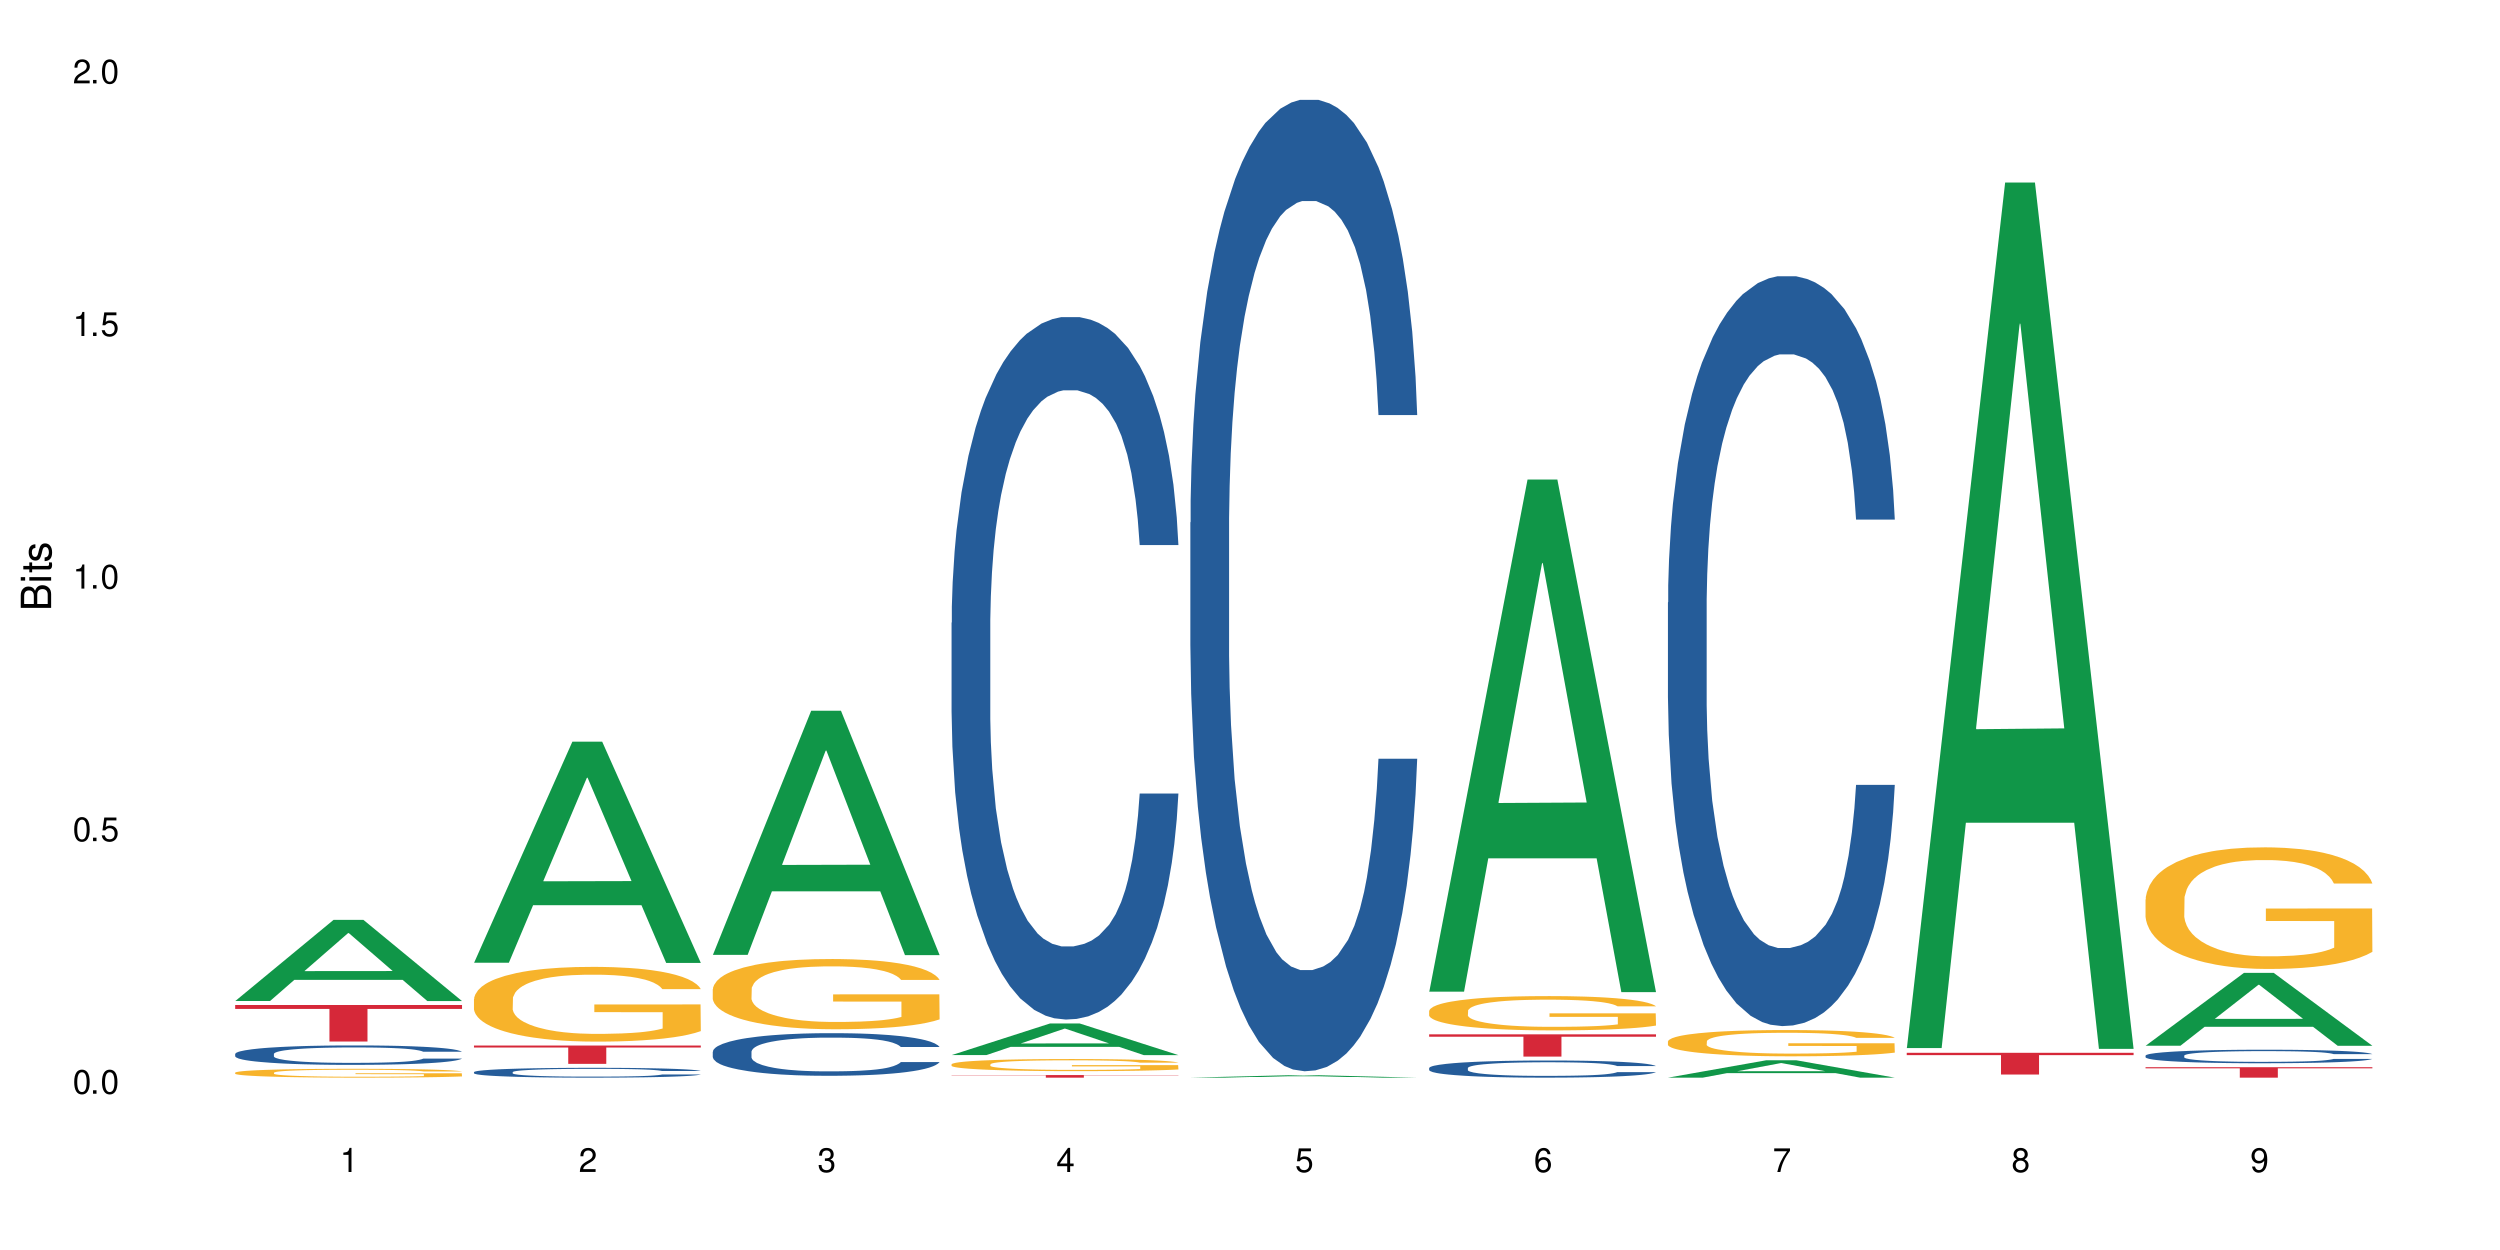 <?xml version="1.0" encoding="UTF-8"?>
<svg xmlns="http://www.w3.org/2000/svg" xmlns:xlink="http://www.w3.org/1999/xlink" width="720" height="360" viewBox="0 0 720 360">
<defs>
<g>
<g id="glyph-0-0">
</g>
<g id="glyph-0-1">
<path d="M 2.641 -6.938 C 2 -6.938 1.422 -6.656 1.078 -6.172 C 0.641 -5.562 0.406 -4.641 0.406 -3.359 C 0.406 -1.016 1.188 0.219 2.641 0.219 C 4.078 0.219 4.859 -1.016 4.859 -3.297 C 4.859 -4.641 4.656 -5.547 4.203 -6.172 C 3.844 -6.656 3.281 -6.938 2.641 -6.938 Z M 2.641 -6.188 C 3.547 -6.188 4 -5.25 4 -3.375 C 4 -1.406 3.562 -0.484 2.625 -0.484 C 1.734 -0.484 1.281 -1.438 1.281 -3.344 C 1.281 -5.25 1.734 -6.188 2.641 -6.188 Z M 2.641 -6.188 "/>
</g>
<g id="glyph-0-2">
<path d="M 1.828 -1 L 0.828 -1 L 0.828 0 L 1.828 0 Z M 1.828 -1 "/>
</g>
<g id="glyph-0-3">
<path d="M 4.562 -6.797 L 1.062 -6.797 L 0.547 -3.094 L 1.328 -3.094 C 1.719 -3.562 2.047 -3.734 2.578 -3.734 C 3.484 -3.734 4.062 -3.109 4.062 -2.094 C 4.062 -1.125 3.484 -0.531 2.578 -0.531 C 1.828 -0.531 1.375 -0.906 1.188 -1.672 L 0.328 -1.672 C 0.453 -1.109 0.547 -0.844 0.75 -0.594 C 1.125 -0.078 1.828 0.219 2.594 0.219 C 3.969 0.219 4.922 -0.781 4.922 -2.219 C 4.922 -3.562 4.031 -4.484 2.719 -4.484 C 2.25 -4.484 1.859 -4.359 1.469 -4.062 L 1.734 -5.969 L 4.562 -5.969 Z M 4.562 -6.797 "/>
</g>
<g id="glyph-0-4">
<path d="M 2.484 -4.938 L 2.484 0 L 3.328 0 L 3.328 -6.938 L 2.766 -6.938 C 2.469 -5.875 2.281 -5.734 0.984 -5.562 L 0.984 -4.938 Z M 2.484 -4.938 "/>
</g>
<g id="glyph-0-5">
<path d="M 4.859 -0.828 L 1.281 -0.828 C 1.359 -1.406 1.672 -1.781 2.5 -2.281 L 3.469 -2.828 C 4.406 -3.344 4.906 -4.062 4.906 -4.906 C 4.906 -5.484 4.672 -6.031 4.266 -6.406 C 3.859 -6.766 3.375 -6.938 2.719 -6.938 C 1.859 -6.938 1.219 -6.625 0.844 -6.031 C 0.609 -5.672 0.5 -5.234 0.484 -4.531 L 1.328 -4.531 C 1.359 -5.016 1.406 -5.281 1.531 -5.516 C 1.75 -5.938 2.188 -6.203 2.703 -6.203 C 3.469 -6.203 4.031 -5.641 4.031 -4.891 C 4.031 -4.344 3.719 -3.859 3.125 -3.516 L 2.234 -3 C 0.812 -2.172 0.406 -1.531 0.328 -0.016 L 4.859 -0.016 Z M 4.859 -0.828 "/>
</g>
<g id="glyph-0-6">
<path d="M 2.125 -3.188 L 2.578 -3.188 C 3.5 -3.188 3.984 -2.766 3.984 -1.922 C 3.984 -1.062 3.469 -0.531 2.594 -0.531 C 1.656 -0.531 1.203 -1 1.156 -2.016 L 0.312 -2.016 C 0.344 -1.453 0.438 -1.094 0.609 -0.781 C 0.953 -0.109 1.625 0.219 2.547 0.219 C 3.953 0.219 4.859 -0.625 4.859 -1.938 C 4.859 -2.828 4.516 -3.297 3.703 -3.594 C 4.344 -3.844 4.656 -4.328 4.656 -5.031 C 4.656 -6.219 3.875 -6.938 2.578 -6.938 C 1.203 -6.938 0.484 -6.172 0.453 -4.703 L 1.297 -4.703 C 1.312 -5.125 1.344 -5.359 1.453 -5.578 C 1.641 -5.969 2.062 -6.203 2.594 -6.203 C 3.344 -6.203 3.797 -5.75 3.797 -5 C 3.797 -4.516 3.609 -4.219 3.25 -4.047 C 3.016 -3.953 2.703 -3.922 2.125 -3.906 Z M 2.125 -3.188 "/>
</g>
<g id="glyph-0-7">
<path d="M 3.141 -1.672 L 3.141 0 L 3.984 0 L 3.984 -1.672 L 4.984 -1.672 L 4.984 -2.438 L 3.984 -2.438 L 3.984 -6.938 L 3.359 -6.938 L 0.266 -2.578 L 0.266 -1.672 Z M 3.141 -2.438 L 1 -2.438 L 3.141 -5.5 Z M 3.141 -2.438 "/>
</g>
<g id="glyph-0-8">
<path d="M 4.781 -5.125 C 4.609 -6.266 3.891 -6.938 2.844 -6.938 C 2.094 -6.938 1.422 -6.578 1.031 -5.953 C 0.594 -5.266 0.406 -4.422 0.406 -3.172 C 0.406 -2 0.578 -1.25 0.984 -0.641 C 1.359 -0.078 1.953 0.219 2.703 0.219 C 3.984 0.219 4.922 -0.75 4.922 -2.094 C 4.922 -3.375 4.062 -4.281 2.844 -4.281 C 2.172 -4.281 1.641 -4.031 1.281 -3.516 C 1.281 -5.234 1.828 -6.188 2.797 -6.188 C 3.391 -6.188 3.797 -5.797 3.938 -5.125 Z M 2.734 -3.531 C 3.547 -3.531 4.062 -2.953 4.062 -2.031 C 4.062 -1.156 3.484 -0.531 2.703 -0.531 C 1.922 -0.531 1.328 -1.188 1.328 -2.078 C 1.328 -2.938 1.906 -3.531 2.734 -3.531 Z M 2.734 -3.531 "/>
</g>
<g id="glyph-0-9">
<path d="M 4.984 -6.797 L 0.438 -6.797 L 0.438 -5.969 L 4.109 -5.969 C 2.5 -3.656 1.828 -2.234 1.328 0 L 2.219 0 C 2.594 -2.172 3.453 -4.047 4.984 -6.094 Z M 4.984 -6.797 "/>
</g>
<g id="glyph-0-10">
<path d="M 3.75 -3.656 C 4.469 -4.094 4.688 -4.438 4.688 -5.078 C 4.688 -6.172 3.844 -6.938 2.641 -6.938 C 1.438 -6.938 0.594 -6.172 0.594 -5.094 C 0.594 -4.438 0.812 -4.094 1.516 -3.656 C 0.734 -3.266 0.359 -2.703 0.359 -1.922 C 0.359 -0.656 1.281 0.219 2.641 0.219 C 3.984 0.219 4.922 -0.656 4.922 -1.922 C 4.922 -2.703 4.531 -3.266 3.75 -3.656 Z M 2.641 -6.188 C 3.359 -6.188 3.812 -5.75 3.812 -5.062 C 3.812 -4.406 3.344 -3.984 2.641 -3.984 C 1.922 -3.984 1.453 -4.406 1.453 -5.078 C 1.453 -5.75 1.922 -6.188 2.641 -6.188 Z M 2.641 -3.266 C 3.484 -3.266 4.062 -2.719 4.062 -1.906 C 4.062 -1.078 3.484 -0.531 2.625 -0.531 C 1.797 -0.531 1.219 -1.094 1.219 -1.906 C 1.219 -2.719 1.781 -3.266 2.641 -3.266 Z M 2.641 -3.266 "/>
</g>
<g id="glyph-0-11">
<path d="M 0.516 -1.578 C 0.672 -0.453 1.406 0.219 2.438 0.219 C 3.188 0.219 3.859 -0.141 4.266 -0.766 C 4.688 -1.453 4.891 -2.297 4.891 -3.547 C 4.891 -4.719 4.703 -5.453 4.312 -6.078 C 3.938 -6.641 3.344 -6.938 2.594 -6.938 C 1.297 -6.938 0.359 -5.969 0.359 -4.625 C 0.359 -3.344 1.234 -2.453 2.453 -2.453 C 3.094 -2.453 3.578 -2.672 4.016 -3.203 C 4 -1.484 3.469 -0.531 2.5 -0.531 C 1.906 -0.531 1.484 -0.906 1.359 -1.578 Z M 2.578 -6.203 C 3.375 -6.203 3.969 -5.531 3.969 -4.641 C 3.969 -3.797 3.391 -3.188 2.547 -3.188 C 1.734 -3.188 1.234 -3.766 1.234 -4.688 C 1.234 -5.562 1.797 -6.203 2.578 -6.203 Z M 2.578 -6.203 "/>
</g>
<g id="glyph-1-0">
</g>
<g id="glyph-1-1">
<path d="M 0 -0.953 L 0 -4.891 C 0 -5.719 -0.234 -6.344 -0.734 -6.797 C -1.188 -7.234 -1.812 -7.469 -2.5 -7.469 C -3.547 -7.469 -4.188 -7 -4.625 -5.875 C -4.984 -6.688 -5.625 -7.094 -6.531 -7.094 C -7.172 -7.094 -7.734 -6.859 -8.141 -6.391 C -8.562 -5.922 -8.75 -5.344 -8.75 -4.5 L -8.75 -0.953 Z M -4.984 -2.062 L -7.766 -2.062 L -7.766 -4.219 C -7.766 -4.844 -7.688 -5.203 -7.453 -5.5 C -7.219 -5.812 -6.859 -5.969 -6.375 -5.969 C -5.891 -5.969 -5.531 -5.812 -5.297 -5.5 C -5.062 -5.203 -4.984 -4.844 -4.984 -4.219 Z M -0.984 -2.062 L -4 -2.062 L -4 -4.781 C -4 -5.766 -3.438 -6.359 -2.484 -6.359 C -1.547 -6.359 -0.984 -5.766 -0.984 -4.781 Z M -0.984 -2.062 "/>
</g>
<g id="glyph-1-2">
<path d="M -6.281 -1.797 L -6.281 -0.797 L 0 -0.797 L 0 -1.797 Z M -8.75 -1.797 L -8.75 -0.797 L -7.484 -0.797 L -7.484 -1.797 Z M -8.75 -1.797 "/>
</g>
<g id="glyph-1-3">
<path d="M -6.281 -3.047 L -6.281 -2.016 L -8.016 -2.016 L -8.016 -1.016 L -6.281 -1.016 L -6.281 -0.172 L -5.469 -0.172 L -5.469 -1.016 L -0.719 -1.016 C -0.078 -1.016 0.281 -1.453 0.281 -2.234 C 0.281 -2.5 0.25 -2.719 0.188 -3.047 L -0.641 -3.047 C -0.609 -2.906 -0.594 -2.766 -0.594 -2.562 C -0.594 -2.141 -0.719 -2.016 -1.156 -2.016 L -5.469 -2.016 L -5.469 -3.047 Z M -6.281 -3.047 "/>
</g>
<g id="glyph-1-4">
<path d="M -4.531 -5.25 C -5.766 -5.25 -6.469 -4.422 -6.469 -2.969 C -6.469 -1.516 -5.719 -0.562 -4.547 -0.562 C -3.562 -0.562 -3.094 -1.062 -2.734 -2.562 L -2.516 -3.484 C -2.344 -4.188 -2.094 -4.469 -1.641 -4.469 C -1.047 -4.469 -0.641 -3.875 -0.641 -3 C -0.641 -2.453 -0.797 -2 -1.062 -1.75 C -1.25 -1.594 -1.422 -1.531 -1.875 -1.469 L -1.875 -0.406 C -0.422 -0.453 0.281 -1.266 0.281 -2.922 C 0.281 -4.5 -0.5 -5.516 -1.719 -5.516 C -2.656 -5.516 -3.172 -4.984 -3.469 -3.734 L -3.703 -2.766 C -3.891 -1.953 -4.156 -1.609 -4.594 -1.609 C -5.188 -1.609 -5.547 -2.125 -5.547 -2.938 C -5.547 -3.75 -5.203 -4.172 -4.531 -4.203 Z M -4.531 -5.25 "/>
</g>
</g>
</defs>
<rect x="-72" y="-36" width="864" height="432" fill="rgb(100%, 100%, 100%)" fill-opacity="1"/>
<path fill-rule="nonzero" fill="rgb(6.275%, 58.824%, 28.235%)" fill-opacity="1" d="M 67.73 288.289 L 67.801 288.266 L 96.07 264.918 L 104.656 264.918 L 133.066 288.312 L 123.082 288.312 L 115.965 282.207 L 84.762 282.207 L 77.781 288.289 L 67.73 288.289 L 87.766 279.68 L 113.102 279.656 L 100.469 268.742 L 100.328 268.719 L 100.188 268.785 L 87.695 279.656 L 87.766 279.68 Z M 67.73 288.289 "/>
<path fill-rule="nonzero" fill="rgb(14.51%, 36.078%, 60%)" fill-opacity="1" d="M 67.73 303.523 L 67.812 303.516 L 67.812 303.395 L 68.051 303.199 L 68.605 302.953 L 69.164 302.785 L 70.598 302.484 L 72.59 302.191 L 74.664 301.965 L 76.176 301.832 L 77.531 301.73 L 80.637 301.543 L 82.629 301.445 L 84.781 301.359 L 87.41 301.27 L 89.324 301.219 L 93.625 301.137 L 96.812 301.102 L 99.281 301.086 L 104.621 301.086 L 107.809 301.105 L 110.117 301.133 L 112.668 301.172 L 114.82 301.219 L 118.562 301.332 L 121.91 301.477 L 123.426 301.559 L 125.816 301.715 L 127.648 301.871 L 128.922 302.004 L 130.355 302.191 L 131.629 302.422 L 132.586 302.684 L 133.066 302.902 L 121.91 302.902 L 121.352 302.699 L 120.715 302.539 L 119.52 302.332 L 118.324 302.184 L 116.652 302.035 L 115.137 301.938 L 113.066 301.84 L 111.234 301.777 L 109.32 301.73 L 107.488 301.699 L 103.984 301.668 L 99.922 301.668 L 98.406 301.68 L 95.297 301.723 L 93.625 301.758 L 91.234 301.828 L 89.562 301.895 L 87.57 301.996 L 86.215 302.086 L 84.543 302.219 L 83.348 302.336 L 81.992 302.504 L 81.195 302.633 L 80.48 302.777 L 79.84 302.945 L 79.363 303.125 L 79.043 303.312 L 78.887 303.496 L 78.887 304.289 L 79.043 304.477 L 79.441 304.691 L 80.48 305 L 81.992 305.273 L 83.746 305.488 L 85.418 305.641 L 86.375 305.715 L 87.648 305.797 L 89.641 305.898 L 92.512 306 L 94.184 306.039 L 96.734 306.082 L 99.363 306.102 L 102.867 306.102 L 105.977 306.082 L 108.047 306.055 L 110.199 306.016 L 113.145 305.93 L 114.98 305.848 L 116.57 305.75 L 117.766 305.652 L 118.562 305.57 L 119.758 305.41 L 120.715 305.238 L 121.434 305.059 L 121.91 304.883 L 133.066 304.883 L 132.586 305.09 L 131.871 305.289 L 131.152 305.438 L 130.039 305.617 L 128.762 305.773 L 126.93 305.953 L 125.418 306.07 L 123.426 306.199 L 121.59 306.297 L 119.602 306.383 L 116.652 306.484 L 114.738 306.539 L 112.668 306.582 L 110.199 306.625 L 107.09 306.66 L 103.746 306.68 L 100.637 306.688 L 97.289 306.676 L 94.82 306.656 L 91.555 306.609 L 87.492 306.516 L 84.543 306.418 L 82.23 306.324 L 80.238 306.219 L 78.008 306.082 L 75.141 305.855 L 73.387 305.684 L 72.191 305.539 L 70.84 305.34 L 69.883 305.16 L 68.766 304.875 L 67.969 304.512 L 67.73 304.23 Z M 67.73 303.523 "/>
<path fill-rule="nonzero" fill="rgb(96.863%, 70.196%, 16.863%)" fill-opacity="1" d="M 67.73 308.91 L 67.812 308.906 L 67.812 308.859 L 68.129 308.754 L 68.926 308.609 L 69.961 308.492 L 71.078 308.398 L 71.793 308.352 L 72.988 308.281 L 74.023 308.23 L 76.656 308.125 L 80 308.027 L 81.832 307.984 L 83.906 307.945 L 86.852 307.902 L 88.207 307.883 L 92.352 307.848 L 97.051 307.824 L 102.23 307.816 L 104.621 307.82 L 107.887 307.828 L 112.348 307.855 L 114.898 307.879 L 116.891 307.902 L 118.961 307.93 L 121.512 307.977 L 123.902 308.031 L 125.816 308.09 L 127.727 308.16 L 129.32 308.234 L 130.676 308.316 L 131.871 308.414 L 132.586 308.492 L 133.066 308.574 L 121.988 308.574 L 121.352 308.492 L 120.637 308.43 L 119.441 308.355 L 118.246 308.297 L 117.051 308.254 L 114.82 308.195 L 112.906 308.156 L 110.516 308.125 L 108.207 308.102 L 105.578 308.09 L 103.984 308.086 L 99.762 308.086 L 95.938 308.102 L 93.707 308.121 L 92.113 308.137 L 89.879 308.172 L 88.527 308.199 L 87.73 308.219 L 85.34 308.293 L 83.746 308.355 L 82.871 308.402 L 81.754 308.473 L 80.957 308.535 L 80.082 308.625 L 79.602 308.695 L 78.965 308.855 L 78.887 309.273 L 79.125 309.363 L 79.602 309.457 L 80.238 309.543 L 81.195 309.629 L 82.152 309.699 L 83.824 309.789 L 85.258 309.848 L 86.375 309.887 L 88.527 309.949 L 89.402 309.973 L 91.473 310.016 L 93.625 310.047 L 96.254 310.074 L 98.246 310.09 L 101.434 310.102 L 105.496 310.102 L 110.277 310.086 L 113.305 310.066 L 115.379 310.047 L 116.73 310.031 L 118.406 310.008 L 119.602 309.984 L 120.715 309.957 L 122.07 309.918 L 122.07 309.363 L 102.391 309.359 L 102.391 309.098 L 132.984 309.098 L 133.066 310.008 L 131.391 310.07 L 129.32 310.129 L 127.328 310.176 L 125.258 310.215 L 122.309 310.262 L 119.918 310.289 L 116.254 310.32 L 112.906 310.344 L 109.402 310.355 L 106.293 310.363 L 102.629 310.367 L 99.363 310.359 L 95.855 310.348 L 93.066 310.328 L 90.52 310.305 L 87.969 310.273 L 84.781 310.227 L 82.711 310.188 L 80.559 310.137 L 78.406 310.078 L 76.496 310.016 L 75.219 309.969 L 73.945 309.91 L 72.59 309.84 L 71.316 309.762 L 70.359 309.691 L 69.484 309.609 L 68.848 309.531 L 68.211 309.426 L 67.891 309.344 L 67.73 309.27 Z M 67.73 308.91 "/>
<path fill-rule="nonzero" fill="rgb(83.922%, 15.686%, 22.353%)" fill-opacity="1" d="M 67.73 289.441 L 133.066 289.441 L 133.066 290.566 L 105.836 290.578 L 105.836 299.957 L 94.879 299.957 L 94.879 290.586 L 94.723 290.566 L 67.73 290.566 Z M 67.73 289.441 "/>
<path fill-rule="nonzero" fill="rgb(6.275%, 58.824%, 28.235%)" fill-opacity="1" d="M 136.504 277.266 L 136.574 277.207 L 164.844 213.602 L 173.43 213.602 L 201.836 277.328 L 191.855 277.328 L 184.738 260.691 L 153.535 260.691 L 146.555 277.266 L 136.504 277.266 L 156.535 253.812 L 181.875 253.75 L 169.242 224.016 L 169.102 223.953 L 168.961 224.133 L 156.469 253.75 L 156.535 253.812 Z M 136.504 277.266 "/>
<path fill-rule="nonzero" fill="rgb(14.51%, 36.078%, 60%)" fill-opacity="1" d="M 136.504 308.766 L 136.582 308.762 L 136.582 308.699 L 136.824 308.602 L 137.379 308.477 L 137.938 308.391 L 139.371 308.238 L 141.363 308.09 L 143.434 307.977 L 144.949 307.91 L 146.305 307.859 L 149.41 307.762 L 151.402 307.715 L 153.555 307.668 L 156.184 307.625 L 158.098 307.598 L 162.398 307.559 L 165.586 307.539 L 168.055 307.531 L 173.395 307.531 L 176.582 307.543 L 178.891 307.555 L 181.441 307.574 L 183.594 307.598 L 187.336 307.656 L 190.684 307.727 L 192.195 307.77 L 194.586 307.852 L 196.418 307.93 L 197.695 307.996 L 199.129 308.09 L 200.402 308.207 L 201.359 308.34 L 201.836 308.453 L 190.684 308.453 L 190.125 308.348 L 189.488 308.266 L 188.293 308.16 L 187.098 308.086 L 185.426 308.012 L 183.91 307.961 L 181.84 307.914 L 180.008 307.883 L 178.094 307.859 L 176.262 307.844 L 172.758 307.828 L 168.691 307.828 L 167.18 307.832 L 164.07 307.852 L 162.398 307.871 L 160.008 307.906 L 158.336 307.941 L 156.344 307.992 L 154.988 308.035 L 153.316 308.105 L 152.121 308.164 L 150.766 308.25 L 149.969 308.312 L 149.25 308.387 L 148.613 308.473 L 148.137 308.562 L 147.816 308.66 L 147.66 308.75 L 147.66 309.152 L 147.816 309.246 L 148.215 309.355 L 149.25 309.512 L 150.766 309.652 L 152.52 309.758 L 154.191 309.836 L 155.148 309.875 L 156.422 309.914 L 158.414 309.965 L 161.281 310.02 L 162.957 310.039 L 165.504 310.059 L 168.137 310.07 L 171.641 310.07 L 174.746 310.059 L 176.82 310.047 L 178.973 310.027 L 181.918 309.98 L 183.75 309.941 L 185.344 309.891 L 186.539 309.844 L 187.336 309.801 L 188.531 309.719 L 189.488 309.633 L 190.203 309.543 L 190.684 309.453 L 201.836 309.453 L 201.359 309.559 L 200.645 309.66 L 199.926 309.734 L 198.809 309.824 L 197.535 309.906 L 195.703 309.996 L 194.188 310.055 L 192.195 310.121 L 190.363 310.168 L 188.371 310.211 L 185.426 310.266 L 183.512 310.289 L 181.441 310.312 L 178.973 310.336 L 175.863 310.352 L 172.516 310.363 L 169.41 310.367 L 166.062 310.359 L 163.594 310.352 L 160.328 310.328 L 156.262 310.281 L 153.316 310.23 L 151.004 310.18 L 149.012 310.129 L 146.781 310.059 L 143.914 309.945 L 142.16 309.859 L 140.965 309.785 L 139.609 309.684 L 138.656 309.594 L 137.539 309.449 L 136.742 309.266 L 136.504 309.121 Z M 136.504 308.766 "/>
<path fill-rule="nonzero" fill="rgb(96.863%, 70.196%, 16.863%)" fill-opacity="1" d="M 136.504 287.68 L 136.582 287.66 L 136.582 287.266 L 136.902 286.383 L 137.699 285.164 L 138.734 284.16 L 139.852 283.375 L 140.566 282.961 L 141.762 282.371 L 142.797 281.938 L 145.426 281.055 L 148.773 280.227 L 150.605 279.875 L 152.68 279.539 L 155.625 279.164 L 156.98 279.027 L 161.125 278.715 L 165.824 278.516 L 171.004 278.457 L 173.395 278.477 L 176.66 278.555 L 181.121 278.773 L 183.672 278.969 L 185.664 279.164 L 187.734 279.422 L 190.285 279.812 L 192.676 280.285 L 194.586 280.758 L 196.5 281.348 L 198.094 281.977 L 199.449 282.664 L 200.645 283.492 L 201.359 284.18 L 201.836 284.867 L 190.762 284.867 L 190.125 284.18 L 189.41 283.648 L 188.215 283 L 187.02 282.527 L 185.824 282.152 L 183.594 281.645 L 181.68 281.328 L 179.289 281.055 L 176.98 280.875 L 174.348 280.758 L 172.758 280.719 L 168.535 280.719 L 164.707 280.855 L 162.477 281.012 L 160.883 281.172 L 158.652 281.465 L 157.301 281.703 L 156.504 281.859 L 154.113 282.469 L 152.52 283.02 L 151.641 283.395 L 150.527 283.984 L 149.73 284.516 L 148.852 285.301 L 148.375 285.891 L 147.738 287.227 L 147.66 290.766 L 147.898 291.516 L 148.375 292.32 L 149.012 293.027 L 149.969 293.773 L 150.926 294.344 L 152.598 295.113 L 154.031 295.625 L 155.148 295.957 L 157.301 296.488 L 158.176 296.664 L 160.246 297.02 L 162.398 297.293 L 165.027 297.531 L 167.02 297.648 L 170.207 297.746 L 174.27 297.746 L 179.051 297.629 L 182.078 297.473 L 184.148 297.316 L 185.504 297.176 L 187.176 296.961 L 188.371 296.766 L 189.488 296.547 L 190.844 296.215 L 190.844 291.516 L 171.164 291.496 L 171.164 289.293 L 201.758 289.273 L 201.836 296.961 L 200.164 297.492 L 198.094 298.004 L 196.102 298.395 L 194.031 298.73 L 191.082 299.105 L 188.691 299.34 L 185.027 299.613 L 181.68 299.793 L 178.176 299.91 L 175.066 299.969 L 171.402 299.988 L 168.137 299.949 L 164.629 299.832 L 161.84 299.676 L 159.289 299.477 L 156.742 299.223 L 153.555 298.809 L 151.484 298.477 L 149.332 298.062 L 147.18 297.57 L 145.27 297.039 L 143.992 296.625 L 142.719 296.156 L 141.363 295.566 L 140.09 294.895 L 139.133 294.285 L 138.258 293.598 L 137.617 292.949 L 136.98 292.062 L 136.664 291.355 L 136.504 290.746 Z M 136.504 287.68 "/>
<path fill-rule="nonzero" fill="rgb(83.922%, 15.686%, 22.353%)" fill-opacity="1" d="M 136.504 301.121 L 201.836 301.121 L 201.836 301.684 L 174.609 301.691 L 174.609 306.402 L 163.652 306.402 L 163.652 301.695 L 163.496 301.684 L 136.504 301.684 Z M 136.504 301.121 "/>
<path fill-rule="nonzero" fill="rgb(6.275%, 58.824%, 28.235%)" fill-opacity="1" d="M 205.277 275.004 L 205.348 274.938 L 233.617 204.699 L 242.203 204.699 L 270.609 275.07 L 260.629 275.07 L 253.508 256.699 L 222.309 256.699 L 215.328 275.004 L 205.277 275.004 L 225.309 249.102 L 250.648 249.035 L 238.012 216.195 L 237.875 216.129 L 237.734 216.328 L 225.238 249.035 L 225.309 249.102 Z M 205.277 275.004 "/>
<path fill-rule="nonzero" fill="rgb(14.51%, 36.078%, 60%)" fill-opacity="1" d="M 205.277 302.898 L 205.355 302.887 L 205.355 302.617 L 205.594 302.191 L 206.152 301.652 L 206.711 301.285 L 208.145 300.621 L 210.137 299.98 L 212.207 299.488 L 213.723 299.195 L 215.078 298.973 L 218.184 298.559 L 220.176 298.344 L 222.328 298.152 L 224.957 297.965 L 226.867 297.852 L 231.172 297.672 L 234.359 297.594 L 236.828 297.559 L 242.168 297.559 L 245.352 297.605 L 247.664 297.66 L 250.215 297.75 L 252.363 297.852 L 256.109 298.098 L 259.457 298.41 L 260.969 298.59 L 263.359 298.938 L 265.191 299.277 L 266.469 299.566 L 267.902 299.98 L 269.176 300.488 L 270.133 301.059 L 270.609 301.543 L 259.457 301.543 L 258.898 301.094 L 258.262 300.746 L 257.066 300.285 L 255.871 299.961 L 254.195 299.633 L 252.684 299.422 L 250.613 299.207 L 248.777 299.074 L 246.867 298.973 L 245.035 298.906 L 241.527 298.84 L 237.465 298.84 L 235.953 298.859 L 232.844 298.949 L 231.172 299.027 L 228.781 299.188 L 227.109 299.332 L 225.117 299.555 L 223.762 299.746 L 222.09 300.039 L 220.895 300.297 L 219.539 300.668 L 218.742 300.945 L 218.023 301.262 L 217.387 301.633 L 216.91 302.023 L 216.59 302.438 L 216.43 302.844 L 216.43 304.582 L 216.59 304.984 L 216.988 305.457 L 218.023 306.141 L 219.539 306.734 L 221.293 307.207 L 222.965 307.543 L 223.922 307.699 L 225.195 307.879 L 227.188 308.105 L 230.055 308.328 L 231.73 308.418 L 234.277 308.508 L 236.906 308.551 L 240.414 308.551 L 243.52 308.508 L 245.594 308.453 L 247.742 308.363 L 250.691 308.172 L 252.523 307.992 L 254.117 307.777 L 255.312 307.566 L 256.109 307.387 L 257.305 307.039 L 258.262 306.656 L 258.977 306.266 L 259.457 305.883 L 270.609 305.883 L 270.133 306.332 L 269.414 306.77 L 268.699 307.094 L 267.582 307.488 L 266.309 307.836 L 264.477 308.227 L 262.961 308.484 L 260.969 308.766 L 259.137 308.98 L 257.145 309.168 L 254.195 309.395 L 252.285 309.508 L 250.215 309.605 L 247.742 309.695 L 244.637 309.773 L 241.289 309.82 L 238.184 309.832 L 234.836 309.809 L 232.367 309.766 L 229.098 309.664 L 225.035 309.461 L 222.09 309.25 L 219.777 309.035 L 217.785 308.812 L 215.555 308.508 L 212.688 308.016 L 210.934 307.633 L 209.738 307.32 L 208.383 306.883 L 207.426 306.488 L 206.312 305.859 L 205.516 305.062 L 205.277 304.445 Z M 205.277 302.898 "/>
<path fill-rule="nonzero" fill="rgb(96.863%, 70.196%, 16.863%)" fill-opacity="1" d="M 205.277 284.863 L 205.355 284.844 L 205.355 284.477 L 205.676 283.645 L 206.473 282.5 L 207.508 281.559 L 208.621 280.816 L 209.34 280.43 L 210.535 279.875 L 211.57 279.469 L 214.199 278.637 L 217.547 277.863 L 219.379 277.531 L 221.449 277.215 L 224.398 276.863 L 225.754 276.734 L 229.895 276.441 L 234.598 276.254 L 239.777 276.199 L 242.168 276.219 L 245.434 276.293 L 249.895 276.496 L 252.445 276.68 L 254.438 276.863 L 256.508 277.105 L 259.059 277.473 L 261.449 277.918 L 263.359 278.359 L 265.273 278.914 L 266.867 279.508 L 268.219 280.152 L 269.414 280.93 L 270.133 281.574 L 270.609 282.223 L 259.535 282.223 L 258.898 281.574 L 258.18 281.078 L 256.984 280.469 L 255.789 280.023 L 254.594 279.672 L 252.363 279.191 L 250.453 278.898 L 248.062 278.637 L 245.75 278.473 L 243.121 278.359 L 241.527 278.324 L 237.305 278.324 L 233.48 278.453 L 231.25 278.602 L 229.656 278.75 L 227.426 279.027 L 226.07 279.246 L 225.273 279.395 L 222.883 279.969 L 221.293 280.484 L 220.414 280.836 L 219.301 281.391 L 218.504 281.891 L 217.625 282.629 L 217.148 283.184 L 216.512 284.438 L 216.43 287.766 L 216.672 288.465 L 217.148 289.223 L 217.785 289.887 L 218.742 290.59 L 219.699 291.125 L 221.371 291.848 L 222.805 292.328 L 223.922 292.641 L 226.07 293.141 L 226.949 293.305 L 229.02 293.641 L 231.172 293.898 L 233.801 294.117 L 235.793 294.23 L 238.98 294.32 L 243.043 294.32 L 247.824 294.211 L 250.852 294.062 L 252.922 293.914 L 254.277 293.785 L 255.949 293.582 L 257.145 293.398 L 258.262 293.195 L 259.613 292.883 L 259.613 288.465 L 239.934 288.449 L 239.934 286.379 L 270.531 286.359 L 270.609 293.582 L 268.938 294.082 L 266.867 294.562 L 264.875 294.934 L 262.801 295.246 L 259.855 295.598 L 257.465 295.82 L 253.801 296.078 L 250.453 296.242 L 246.945 296.355 L 243.84 296.41 L 240.176 296.43 L 236.906 296.391 L 233.402 296.281 L 230.613 296.133 L 228.062 295.949 L 225.516 295.707 L 222.328 295.32 L 220.254 295.004 L 218.105 294.617 L 215.953 294.156 L 214.039 293.656 L 212.766 293.27 L 211.492 292.824 L 210.137 292.273 L 208.863 291.645 L 207.906 291.07 L 207.027 290.426 L 206.391 289.816 L 205.754 288.984 L 205.438 288.316 L 205.277 287.746 Z M 205.277 284.863 "/>
<path fill-rule="nonzero" fill="rgb(6.275%, 58.824%, 28.235%)" fill-opacity="1" d="M 274.051 303.863 L 274.117 303.855 L 302.387 294.766 L 310.973 294.766 L 339.383 303.871 L 329.402 303.871 L 322.281 301.492 L 291.082 301.492 L 284.102 303.863 L 274.051 303.863 L 294.082 300.512 L 319.422 300.5 L 306.785 296.25 L 306.645 296.242 L 306.508 296.27 L 294.012 300.5 L 294.082 300.512 Z M 274.051 303.863 "/>
<path fill-rule="nonzero" fill="rgb(14.51%, 36.078%, 60%)" fill-opacity="1" d="M 274.051 179.355 L 274.129 179.172 L 274.129 174.734 L 274.367 167.707 L 274.926 158.828 L 275.484 152.727 L 276.918 141.816 L 278.91 131.277 L 280.98 123.141 L 282.496 118.332 L 283.848 114.637 L 286.957 107.793 L 288.949 104.281 L 291.102 101.137 L 293.73 97.992 L 295.641 96.145 L 299.945 93.184 L 303.129 91.891 L 305.602 91.336 L 310.938 91.336 L 314.125 92.074 L 316.438 93 L 318.984 94.48 L 321.137 96.145 L 324.883 100.211 L 328.23 105.391 L 329.742 108.348 L 332.133 114.082 L 333.965 119.629 L 335.238 124.438 L 336.676 131.277 L 337.949 139.598 L 338.906 149.031 L 339.383 156.98 L 328.23 156.98 L 327.672 149.586 L 327.035 143.852 L 325.84 136.27 L 324.645 130.906 L 322.969 125.547 L 321.457 122.031 L 319.383 118.52 L 317.551 116.301 L 315.641 114.637 L 313.809 113.527 L 310.301 112.418 L 306.238 112.418 L 304.723 112.785 L 301.617 114.266 L 299.945 115.559 L 297.555 118.148 L 295.879 120.551 L 293.887 124.25 L 292.535 127.395 L 290.859 132.203 L 289.664 136.457 L 288.312 142.559 L 287.516 147.18 L 286.797 152.359 L 286.16 158.461 L 285.684 164.934 L 285.363 171.773 L 285.203 178.43 L 285.203 207.094 L 285.363 213.75 L 285.762 221.516 L 286.797 232.797 L 288.312 242.598 L 290.062 250.363 L 291.738 255.91 L 292.691 258.5 L 293.969 261.457 L 295.961 265.156 L 298.828 268.855 L 300.5 270.332 L 303.051 271.812 L 305.68 272.555 L 309.188 272.555 L 312.293 271.812 L 314.363 270.887 L 316.516 269.41 L 319.465 266.266 L 321.297 263.309 L 322.891 259.793 L 324.086 256.281 L 324.883 253.32 L 326.078 247.59 L 327.035 241.301 L 327.75 234.832 L 328.23 228.543 L 339.383 228.543 L 338.906 235.941 L 338.188 243.152 L 337.473 248.516 L 336.355 254.984 L 335.082 260.719 L 333.25 267.191 L 331.734 271.441 L 329.742 276.066 L 327.91 279.578 L 325.918 282.723 L 322.969 286.422 L 321.059 288.27 L 318.984 289.934 L 316.516 291.414 L 313.41 292.707 L 310.062 293.449 L 306.957 293.633 L 303.609 293.262 L 301.141 292.523 L 297.871 290.859 L 293.809 287.531 L 290.859 284.016 L 288.551 280.504 L 286.559 276.805 L 284.328 271.812 L 281.457 263.676 L 279.707 257.391 L 278.512 252.211 L 277.156 245 L 276.199 238.527 L 275.086 228.172 L 274.289 215.043 L 274.051 204.875 Z M 274.051 179.355 "/>
<path fill-rule="nonzero" fill="rgb(96.863%, 70.196%, 16.863%)" fill-opacity="1" d="M 274.051 306.496 L 274.129 306.496 L 274.129 306.43 L 274.449 306.285 L 275.246 306.09 L 276.281 305.926 L 277.395 305.801 L 278.113 305.73 L 279.309 305.637 L 280.344 305.566 L 282.973 305.422 L 286.32 305.289 L 288.152 305.23 L 290.223 305.176 L 293.172 305.117 L 294.527 305.094 L 298.668 305.043 L 303.371 305.012 L 308.547 305 L 310.938 305.004 L 314.207 305.016 L 318.668 305.051 L 321.219 305.086 L 323.207 305.117 L 325.281 305.156 L 327.832 305.223 L 330.219 305.297 L 332.133 305.375 L 334.043 305.469 L 335.637 305.574 L 336.992 305.684 L 338.188 305.816 L 338.906 305.93 L 339.383 306.043 L 328.309 306.043 L 327.672 305.93 L 326.953 305.844 L 325.758 305.738 L 324.562 305.66 L 323.367 305.602 L 321.137 305.52 L 319.227 305.469 L 316.836 305.422 L 314.523 305.395 L 311.895 305.375 L 310.301 305.367 L 306.078 305.367 L 302.254 305.391 L 300.023 305.418 L 298.43 305.441 L 296.199 305.488 L 294.844 305.527 L 294.047 305.555 L 291.656 305.652 L 290.062 305.742 L 289.188 305.801 L 288.07 305.898 L 287.273 305.984 L 286.398 306.113 L 285.922 306.207 L 285.285 306.426 L 285.203 307 L 285.441 307.121 L 285.922 307.25 L 286.559 307.363 L 287.516 307.484 L 288.469 307.578 L 290.145 307.703 L 291.578 307.785 L 292.691 307.84 L 294.844 307.926 L 295.723 307.953 L 297.793 308.012 L 299.945 308.059 L 302.574 308.094 L 304.566 308.113 L 307.75 308.129 L 311.816 308.129 L 316.598 308.109 L 319.625 308.086 L 321.695 308.059 L 323.051 308.039 L 324.723 308.004 L 325.918 307.973 L 327.035 307.938 L 328.387 307.883 L 328.387 307.121 L 308.707 307.117 L 308.707 306.758 L 339.305 306.754 L 339.383 308.004 L 337.711 308.09 L 335.637 308.172 L 333.645 308.234 L 331.574 308.289 L 328.625 308.352 L 326.238 308.391 L 322.57 308.434 L 319.227 308.461 L 315.719 308.48 L 312.613 308.492 L 308.945 308.492 L 305.68 308.488 L 302.176 308.469 L 299.387 308.441 L 296.836 308.41 L 294.285 308.371 L 291.102 308.301 L 289.027 308.25 L 286.875 308.18 L 284.727 308.102 L 282.812 308.016 L 281.539 307.949 L 280.266 307.871 L 278.91 307.777 L 277.633 307.668 L 276.68 307.57 L 275.801 307.457 L 275.164 307.352 L 274.527 307.207 L 274.207 307.094 L 274.051 306.996 Z M 274.051 306.496 "/>
<path fill-rule="nonzero" fill="rgb(83.922%, 15.686%, 22.353%)" fill-opacity="1" d="M 274.051 309.625 L 339.383 309.625 L 339.383 309.703 L 312.152 309.703 L 312.152 310.367 L 301.199 310.367 L 301.199 309.707 L 301.039 309.703 L 274.051 309.703 Z M 274.051 309.625 "/>
<path fill-rule="nonzero" fill="rgb(6.275%, 58.824%, 28.235%)" fill-opacity="1" d="M 342.82 310.363 L 342.891 310.363 L 371.16 309.66 L 379.746 309.66 L 408.156 310.367 L 398.176 310.367 L 391.055 310.18 L 359.852 310.18 L 352.875 310.363 L 342.82 310.363 L 362.855 310.105 L 388.191 310.105 L 375.559 309.773 L 375.281 309.773 L 362.785 310.105 L 362.855 310.105 Z M 342.82 310.363 "/>
<path fill-rule="nonzero" fill="rgb(14.51%, 36.078%, 60%)" fill-opacity="1" d="M 342.82 150.484 L 342.902 150.23 L 342.902 144.09 L 343.141 134.375 L 343.699 122.098 L 344.258 113.66 L 345.691 98.57 L 347.684 83.996 L 349.754 72.742 L 351.266 66.094 L 352.621 60.98 L 355.73 51.516 L 357.723 46.656 L 359.871 42.309 L 362.5 37.961 L 364.414 35.406 L 368.715 31.312 L 371.902 29.523 L 374.375 28.758 L 379.711 28.758 L 382.898 29.781 L 385.211 31.059 L 387.758 33.105 L 389.91 35.406 L 393.656 41.031 L 397 48.191 L 398.516 52.285 L 400.906 60.211 L 402.738 67.883 L 404.012 74.531 L 405.445 83.996 L 406.723 95.504 L 407.68 108.543 L 408.156 119.543 L 397 119.543 L 396.445 109.312 L 395.805 101.383 L 394.609 90.898 L 393.414 83.484 L 391.742 76.066 L 390.23 71.207 L 388.156 66.348 L 386.324 63.281 L 384.414 60.98 L 382.578 59.445 L 379.074 57.91 L 375.012 57.91 L 373.496 58.422 L 370.391 60.469 L 368.715 62.258 L 366.324 65.836 L 364.652 69.164 L 362.66 74.277 L 361.305 78.625 L 359.633 85.273 L 358.438 91.156 L 357.082 99.594 L 356.285 105.988 L 355.57 113.148 L 354.934 121.586 L 354.453 130.539 L 354.137 140 L 353.977 149.207 L 353.977 188.844 L 354.137 198.051 L 354.535 208.793 L 355.57 224.391 L 357.082 237.945 L 358.836 248.688 L 360.508 256.359 L 361.465 259.938 L 362.742 264.031 L 364.734 269.145 L 367.602 274.258 L 369.273 276.305 L 371.824 278.352 L 374.453 279.375 L 377.957 279.375 L 381.066 278.352 L 383.137 277.074 L 385.289 275.027 L 388.238 270.68 L 390.07 266.586 L 391.664 261.73 L 392.859 256.871 L 393.656 252.777 L 394.852 244.852 L 395.805 236.156 L 396.523 227.203 L 397 218.512 L 408.156 218.512 L 407.68 228.738 L 406.961 238.711 L 406.242 246.129 L 405.129 255.078 L 403.852 263.008 L 402.02 271.957 L 400.508 277.84 L 398.516 284.234 L 396.684 289.094 L 394.691 293.438 L 391.742 298.555 L 389.832 301.109 L 387.758 303.414 L 385.289 305.457 L 382.18 307.25 L 378.836 308.273 L 375.727 308.527 L 372.383 308.016 L 369.91 306.992 L 366.645 304.691 L 362.582 300.09 L 359.633 295.23 L 357.324 290.371 L 355.332 285.258 L 353.102 278.352 L 350.23 267.098 L 348.48 258.402 L 347.285 251.242 L 345.93 241.27 L 344.973 232.32 L 343.859 218 L 343.062 199.84 L 342.82 185.777 Z M 342.82 150.484 "/>
<path fill-rule="nonzero" fill="rgb(6.275%, 58.824%, 28.235%)" fill-opacity="1" d="M 411.594 285.605 L 411.664 285.465 L 439.934 138.098 L 448.52 138.098 L 476.93 285.742 L 466.945 285.742 L 459.828 247.203 L 428.625 247.203 L 421.645 285.605 L 411.594 285.605 L 431.629 231.262 L 456.965 231.121 L 444.332 162.223 L 444.191 162.082 L 444.051 162.5 L 431.559 231.121 L 431.629 231.262 Z M 411.594 285.605 "/>
<path fill-rule="nonzero" fill="rgb(14.51%, 36.078%, 60%)" fill-opacity="1" d="M 411.594 307.574 L 411.676 307.57 L 411.676 307.465 L 411.914 307.293 L 412.473 307.074 L 413.027 306.926 L 414.461 306.66 L 416.453 306.402 L 418.527 306.203 L 420.039 306.086 L 421.395 305.996 L 424.5 305.828 L 426.492 305.742 L 428.645 305.668 L 431.273 305.59 L 433.188 305.543 L 437.488 305.473 L 440.676 305.441 L 443.145 305.426 L 448.484 305.426 L 451.672 305.445 L 453.98 305.469 L 456.531 305.504 L 458.684 305.543 L 462.426 305.645 L 465.773 305.77 L 467.289 305.844 L 469.68 305.984 L 471.512 306.117 L 472.785 306.234 L 474.219 306.402 L 475.496 306.605 L 476.449 306.836 L 476.93 307.031 L 465.773 307.031 L 465.215 306.848 L 464.578 306.711 L 463.383 306.523 L 462.188 306.395 L 460.516 306.262 L 459 306.176 L 456.93 306.09 L 455.098 306.035 L 453.184 305.996 L 451.352 305.969 L 447.848 305.941 L 443.785 305.941 L 442.27 305.949 L 439.164 305.988 L 437.488 306.02 L 435.098 306.082 L 433.426 306.141 L 431.434 306.23 L 430.078 306.309 L 428.406 306.426 L 427.211 306.527 L 425.855 306.676 L 425.059 306.789 L 424.344 306.918 L 423.707 307.066 L 423.227 307.223 L 422.91 307.391 L 422.75 307.555 L 422.75 308.254 L 422.91 308.414 L 423.309 308.605 L 424.344 308.879 L 425.855 309.121 L 427.609 309.309 L 429.281 309.445 L 430.238 309.508 L 431.512 309.578 L 433.504 309.672 L 436.375 309.762 L 438.047 309.797 L 440.598 309.832 L 443.227 309.852 L 446.73 309.852 L 449.84 309.832 L 451.91 309.809 L 454.062 309.773 L 457.008 309.699 L 458.844 309.625 L 460.438 309.539 L 461.629 309.453 L 462.426 309.383 L 463.621 309.242 L 464.578 309.09 L 465.297 308.93 L 465.773 308.777 L 476.93 308.777 L 476.449 308.957 L 475.734 309.133 L 475.016 309.266 L 473.902 309.422 L 472.625 309.562 L 470.793 309.719 L 469.281 309.824 L 467.289 309.938 L 465.457 310.023 L 463.465 310.098 L 460.516 310.188 L 458.602 310.234 L 456.531 310.273 L 454.062 310.312 L 450.953 310.344 L 447.609 310.359 L 444.5 310.367 L 441.152 310.355 L 438.684 310.34 L 435.418 310.297 L 431.355 310.215 L 428.406 310.129 L 426.094 310.043 L 424.105 309.953 L 421.871 309.832 L 419.004 309.633 L 417.25 309.48 L 416.055 309.355 L 414.703 309.18 L 413.746 309.02 L 412.629 308.766 L 411.832 308.445 L 411.594 308.199 Z M 411.594 307.574 "/>
<path fill-rule="nonzero" fill="rgb(96.863%, 70.196%, 16.863%)" fill-opacity="1" d="M 411.594 291.105 L 411.676 291.098 L 411.676 290.914 L 411.992 290.512 L 412.789 289.949 L 413.824 289.492 L 414.941 289.129 L 415.656 288.941 L 416.852 288.668 L 417.891 288.473 L 420.52 288.066 L 423.863 287.688 L 425.695 287.523 L 427.77 287.371 L 430.715 287.199 L 432.07 287.137 L 436.215 286.992 L 440.914 286.902 L 446.094 286.875 L 448.484 286.883 L 451.75 286.918 L 456.211 287.02 L 458.762 287.109 L 460.754 287.199 L 462.824 287.316 L 465.375 287.496 L 467.766 287.715 L 469.68 287.93 L 471.59 288.199 L 473.184 288.488 L 474.539 288.805 L 475.734 289.184 L 476.449 289.5 L 476.93 289.816 L 465.855 289.816 L 465.215 289.5 L 464.5 289.254 L 463.305 288.957 L 462.109 288.742 L 460.914 288.57 L 458.684 288.336 L 456.77 288.191 L 454.379 288.066 L 452.07 287.984 L 449.441 287.93 L 447.848 287.91 L 443.625 287.91 L 439.801 287.977 L 437.57 288.047 L 435.977 288.117 L 433.746 288.254 L 432.391 288.363 L 431.594 288.434 L 429.203 288.715 L 427.609 288.969 L 426.734 289.137 L 425.617 289.41 L 424.82 289.652 L 423.945 290.016 L 423.465 290.285 L 422.828 290.898 L 422.75 292.523 L 422.988 292.863 L 423.465 293.234 L 424.105 293.559 L 425.059 293.902 L 426.016 294.164 L 427.688 294.516 L 429.125 294.75 L 430.238 294.902 L 432.391 295.148 L 433.266 295.23 L 435.336 295.391 L 437.488 295.516 L 440.117 295.625 L 442.109 295.68 L 445.297 295.727 L 449.359 295.727 L 454.141 295.672 L 457.168 295.598 L 459.242 295.527 L 460.594 295.465 L 462.27 295.363 L 463.465 295.273 L 464.578 295.176 L 465.934 295.02 L 465.934 292.863 L 446.254 292.855 L 446.254 291.844 L 476.848 291.836 L 476.93 295.363 L 475.254 295.609 L 473.184 295.844 L 471.191 296.023 L 469.121 296.176 L 466.172 296.348 L 463.781 296.457 L 460.117 296.582 L 456.77 296.664 L 453.266 296.719 L 450.156 296.746 L 446.492 296.754 L 443.227 296.734 L 439.719 296.68 L 436.93 296.609 L 434.383 296.52 L 431.832 296.402 L 428.645 296.211 L 426.574 296.059 L 424.422 295.871 L 422.27 295.645 L 420.359 295.398 L 419.082 295.211 L 417.809 294.996 L 416.453 294.723 L 415.18 294.418 L 414.223 294.137 L 413.348 293.82 L 412.711 293.523 L 412.074 293.117 L 411.754 292.793 L 411.594 292.512 Z M 411.594 291.105 "/>
<path fill-rule="nonzero" fill="rgb(83.922%, 15.686%, 22.353%)" fill-opacity="1" d="M 411.594 297.883 L 476.93 297.883 L 476.93 298.57 L 449.699 298.578 L 449.699 304.297 L 438.746 304.297 L 438.746 298.582 L 438.586 298.57 L 411.594 298.57 Z M 411.594 297.883 "/>
<path fill-rule="nonzero" fill="rgb(6.275%, 58.824%, 28.235%)" fill-opacity="1" d="M 480.367 310.359 L 480.438 310.355 L 508.707 305.352 L 517.293 305.352 L 545.703 310.367 L 535.719 310.367 L 528.602 309.055 L 497.398 309.055 L 490.418 310.359 L 480.367 310.359 L 500.398 308.516 L 525.738 308.512 L 513.105 306.168 L 512.965 306.164 L 512.824 306.18 L 500.332 308.512 L 500.398 308.516 Z M 480.367 310.359 "/>
<path fill-rule="nonzero" fill="rgb(14.51%, 36.078%, 60%)" fill-opacity="1" d="M 480.367 173.523 L 480.445 173.324 L 480.445 168.59 L 480.688 161.086 L 481.242 151.609 L 481.801 145.098 L 483.234 133.449 L 485.227 122.195 L 487.301 113.512 L 488.812 108.379 L 490.168 104.43 L 493.273 97.125 L 495.266 93.375 L 497.418 90.02 L 500.047 86.664 L 501.961 84.691 L 506.262 81.531 L 509.449 80.148 L 511.918 79.559 L 517.258 79.559 L 520.445 80.348 L 522.754 81.332 L 525.305 82.914 L 527.457 84.691 L 531.199 89.031 L 534.547 94.559 L 536.059 97.719 L 538.449 103.84 L 540.285 109.762 L 541.559 114.895 L 542.992 122.195 L 544.266 131.082 L 545.223 141.148 L 545.703 149.637 L 534.547 149.637 L 533.988 141.742 L 533.352 135.621 L 532.156 127.527 L 530.961 121.801 L 529.289 116.078 L 527.773 112.328 L 525.703 108.574 L 523.871 106.207 L 521.957 104.43 L 520.125 103.246 L 516.621 102.062 L 512.555 102.062 L 511.043 102.457 L 507.934 104.035 L 506.262 105.418 L 503.871 108.18 L 502.199 110.746 L 500.207 114.695 L 498.852 118.051 L 497.18 123.184 L 495.984 127.723 L 494.629 134.238 L 493.832 139.176 L 493.117 144.703 L 492.477 151.215 L 492 158.125 L 491.68 165.43 L 491.523 172.535 L 491.523 203.133 L 491.68 210.242 L 492.078 218.531 L 493.117 230.574 L 494.629 241.035 L 496.383 249.328 L 498.055 255.25 L 499.012 258.016 L 500.285 261.172 L 502.277 265.121 L 505.145 269.07 L 506.82 270.648 L 509.367 272.227 L 512 273.016 L 515.504 273.016 L 518.613 272.227 L 520.684 271.238 L 522.836 269.66 L 525.781 266.305 L 527.613 263.145 L 529.207 259.395 L 530.402 255.645 L 531.199 252.484 L 532.395 246.367 L 533.352 239.656 L 534.07 232.746 L 534.547 226.035 L 545.703 226.035 L 545.223 233.93 L 544.508 241.629 L 543.789 247.355 L 542.672 254.262 L 541.398 260.383 L 539.566 267.293 L 538.051 271.832 L 536.059 276.766 L 534.227 280.52 L 532.234 283.875 L 529.289 287.824 L 527.375 289.797 L 525.305 291.574 L 522.836 293.152 L 519.727 294.535 L 516.379 295.324 L 513.273 295.52 L 509.926 295.125 L 507.457 294.336 L 504.191 292.559 L 500.125 289.008 L 497.18 285.258 L 494.867 281.504 L 492.875 277.559 L 490.645 272.227 L 487.777 263.543 L 486.023 256.828 L 484.828 251.301 L 483.473 243.602 L 482.52 236.695 L 481.402 225.641 L 480.605 211.621 L 480.367 200.766 Z M 480.367 173.523 "/>
<path fill-rule="nonzero" fill="rgb(96.863%, 70.196%, 16.863%)" fill-opacity="1" d="M 480.367 299.895 L 480.445 299.887 L 480.445 299.746 L 480.766 299.438 L 481.562 299.008 L 482.598 298.656 L 483.715 298.379 L 484.43 298.234 L 485.625 298.027 L 486.66 297.875 L 489.289 297.562 L 492.637 297.273 L 494.469 297.148 L 496.543 297.031 L 499.488 296.902 L 500.844 296.852 L 504.988 296.742 L 509.688 296.672 L 514.867 296.652 L 517.258 296.66 L 520.523 296.688 L 524.984 296.762 L 527.535 296.832 L 529.527 296.902 L 531.598 296.992 L 534.148 297.129 L 536.539 297.293 L 538.449 297.461 L 540.363 297.668 L 541.957 297.891 L 543.312 298.133 L 544.508 298.422 L 545.223 298.664 L 545.703 298.906 L 534.625 298.906 L 533.988 298.664 L 533.273 298.477 L 532.078 298.25 L 530.883 298.082 L 529.688 297.953 L 527.457 297.773 L 525.543 297.66 L 523.152 297.562 L 520.844 297.504 L 518.215 297.461 L 516.621 297.445 L 512.398 297.445 L 508.574 297.496 L 506.34 297.551 L 504.746 297.605 L 502.516 297.711 L 501.164 297.793 L 500.367 297.848 L 497.977 298.062 L 496.383 298.254 L 495.504 298.387 L 494.391 298.594 L 493.594 298.781 L 492.719 299.059 L 492.238 299.266 L 491.602 299.734 L 491.523 300.977 L 491.762 301.242 L 492.238 301.523 L 492.875 301.773 L 493.832 302.035 L 494.789 302.234 L 496.461 302.504 L 497.895 302.684 L 499.012 302.801 L 501.164 302.988 L 502.039 303.051 L 504.109 303.176 L 506.262 303.273 L 508.891 303.355 L 510.883 303.398 L 514.07 303.43 L 518.133 303.43 L 522.914 303.391 L 525.941 303.336 L 528.012 303.277 L 529.367 303.23 L 531.039 303.156 L 532.234 303.086 L 533.352 303.008 L 534.707 302.891 L 534.707 301.242 L 515.027 301.234 L 515.027 300.461 L 545.621 300.453 L 545.703 303.156 L 544.027 303.34 L 541.957 303.52 L 539.965 303.66 L 537.895 303.777 L 534.945 303.906 L 532.555 303.992 L 528.891 304.086 L 525.543 304.148 L 522.039 304.191 L 518.93 304.211 L 515.266 304.219 L 512 304.207 L 508.492 304.164 L 505.703 304.109 L 503.156 304.039 L 500.605 303.949 L 497.418 303.805 L 495.348 303.688 L 493.195 303.543 L 491.043 303.367 L 489.133 303.184 L 487.855 303.039 L 486.582 302.871 L 485.227 302.664 L 483.953 302.43 L 482.996 302.215 L 482.121 301.973 L 481.484 301.746 L 480.844 301.434 L 480.527 301.184 L 480.367 300.973 Z M 480.367 299.895 "/>
<path fill-rule="nonzero" fill="rgb(6.275%, 58.824%, 28.235%)" fill-opacity="1" d="M 549.141 301.844 L 549.211 301.609 L 577.48 52.57 L 586.066 52.57 L 614.473 302.078 L 604.492 302.078 L 597.371 236.949 L 566.172 236.949 L 559.191 301.844 L 549.141 301.844 L 569.172 210.008 L 594.512 209.773 L 581.875 93.336 L 581.738 93.102 L 581.598 93.805 L 569.102 209.773 L 569.172 210.008 Z M 549.141 301.844 "/>
<path fill-rule="nonzero" fill="rgb(83.922%, 15.686%, 22.353%)" fill-opacity="1" d="M 549.141 303.211 L 614.473 303.211 L 614.473 303.879 L 587.246 303.887 L 587.246 309.461 L 576.289 309.461 L 576.289 303.891 L 576.129 303.879 L 549.141 303.879 Z M 549.141 303.211 "/>
<path fill-rule="nonzero" fill="rgb(6.275%, 58.824%, 28.235%)" fill-opacity="1" d="M 617.914 301.172 L 617.98 301.152 L 646.25 280.195 L 654.836 280.195 L 683.246 301.191 L 673.266 301.191 L 666.145 295.711 L 634.945 295.711 L 627.965 301.172 L 617.914 301.172 L 637.945 293.441 L 663.285 293.422 L 650.648 283.625 L 650.512 283.605 L 650.371 283.664 L 637.875 293.422 L 637.945 293.441 Z M 617.914 301.172 "/>
<path fill-rule="nonzero" fill="rgb(14.51%, 36.078%, 60%)" fill-opacity="1" d="M 617.914 304.016 L 617.992 304.012 L 617.992 303.926 L 618.23 303.793 L 618.789 303.621 L 619.348 303.504 L 620.781 303.293 L 622.773 303.09 L 624.844 302.934 L 626.359 302.84 L 627.711 302.77 L 630.82 302.637 L 632.812 302.57 L 634.965 302.512 L 637.594 302.449 L 639.504 302.414 L 643.809 302.355 L 646.996 302.332 L 649.465 302.32 L 654.801 302.32 L 657.988 302.336 L 660.301 302.352 L 662.852 302.383 L 665 302.414 L 668.746 302.492 L 672.094 302.594 L 673.605 302.648 L 675.996 302.758 L 677.828 302.867 L 679.102 302.957 L 680.539 303.09 L 681.812 303.25 L 682.77 303.434 L 683.246 303.586 L 672.094 303.586 L 671.535 303.441 L 670.898 303.332 L 669.703 303.188 L 668.508 303.082 L 666.832 302.98 L 665.32 302.914 L 663.246 302.844 L 661.414 302.801 L 659.504 302.77 L 657.672 302.75 L 654.164 302.727 L 650.102 302.727 L 648.586 302.734 L 645.48 302.762 L 643.809 302.789 L 641.418 302.836 L 639.742 302.883 L 637.75 302.957 L 636.398 303.016 L 634.723 303.109 L 633.527 303.191 L 632.176 303.309 L 631.379 303.398 L 630.66 303.496 L 630.023 303.613 L 629.547 303.738 L 629.227 303.871 L 629.066 304 L 629.066 304.551 L 629.227 304.68 L 629.625 304.828 L 630.66 305.047 L 632.176 305.234 L 633.926 305.383 L 635.602 305.488 L 636.559 305.539 L 637.832 305.598 L 639.824 305.668 L 642.691 305.738 L 644.363 305.77 L 646.914 305.797 L 649.543 305.809 L 653.051 305.809 L 656.156 305.797 L 658.227 305.777 L 660.379 305.75 L 663.328 305.691 L 665.16 305.633 L 666.754 305.566 L 667.949 305.496 L 668.746 305.441 L 669.941 305.328 L 670.898 305.207 L 671.613 305.086 L 672.094 304.965 L 683.246 304.965 L 682.77 305.105 L 682.051 305.246 L 681.336 305.348 L 680.219 305.473 L 678.945 305.582 L 677.113 305.707 L 675.598 305.789 L 673.605 305.879 L 671.773 305.945 L 669.781 306.008 L 666.832 306.078 L 664.922 306.113 L 662.852 306.145 L 660.379 306.172 L 657.273 306.199 L 653.926 306.211 L 650.82 306.215 L 647.473 306.211 L 645.004 306.195 L 641.734 306.164 L 637.672 306.098 L 634.723 306.031 L 632.414 305.965 L 630.422 305.891 L 628.191 305.797 L 625.324 305.641 L 623.57 305.52 L 622.375 305.418 L 621.02 305.281 L 620.062 305.156 L 618.949 304.957 L 618.152 304.703 L 617.914 304.508 Z M 617.914 304.016 "/>
<path fill-rule="nonzero" fill="rgb(96.863%, 70.196%, 16.863%)" fill-opacity="1" d="M 617.914 259.035 L 617.992 259.004 L 617.992 258.363 L 618.312 256.926 L 619.109 254.941 L 620.145 253.312 L 621.258 252.031 L 621.977 251.359 L 623.172 250.398 L 624.207 249.695 L 626.836 248.258 L 630.184 246.914 L 632.016 246.336 L 634.086 245.793 L 637.035 245.184 L 638.391 244.961 L 642.531 244.449 L 647.234 244.129 L 652.414 244.035 L 654.801 244.066 L 658.07 244.195 L 662.531 244.547 L 665.082 244.867 L 667.074 245.184 L 669.145 245.602 L 671.695 246.242 L 674.082 247.008 L 675.996 247.777 L 677.91 248.734 L 679.5 249.758 L 680.855 250.879 L 682.051 252.223 L 682.77 253.344 L 683.246 254.461 L 672.172 254.461 L 671.535 253.344 L 670.816 252.48 L 669.621 251.422 L 668.426 250.656 L 667.23 250.047 L 665 249.215 L 663.09 248.703 L 660.699 248.258 L 658.387 247.969 L 655.758 247.777 L 654.164 247.711 L 649.941 247.711 L 646.117 247.938 L 643.887 248.191 L 642.293 248.449 L 640.062 248.93 L 638.707 249.312 L 637.91 249.566 L 635.52 250.559 L 633.926 251.457 L 633.051 252.062 L 631.934 253.023 L 631.141 253.887 L 630.262 255.168 L 629.785 256.125 L 629.148 258.301 L 629.066 264.059 L 629.305 265.273 L 629.785 266.586 L 630.422 267.738 L 631.379 268.953 L 632.332 269.883 L 634.008 271.129 L 635.441 271.961 L 636.559 272.504 L 638.707 273.367 L 639.586 273.656 L 641.656 274.23 L 643.809 274.68 L 646.438 275.062 L 648.43 275.254 L 651.617 275.414 L 655.68 275.414 L 660.461 275.223 L 663.488 274.969 L 665.559 274.711 L 666.914 274.488 L 668.586 274.137 L 669.781 273.816 L 670.898 273.465 L 672.25 272.922 L 672.25 265.273 L 652.57 265.242 L 652.57 261.66 L 683.168 261.629 L 683.246 274.137 L 681.574 275 L 679.5 275.832 L 677.512 276.473 L 675.438 277.016 L 672.492 277.625 L 670.102 278.008 L 666.434 278.453 L 663.09 278.742 L 659.582 278.934 L 656.477 279.031 L 652.809 279.062 L 649.543 279 L 646.039 278.809 L 643.25 278.551 L 640.699 278.23 L 638.148 277.816 L 634.965 277.145 L 632.891 276.598 L 630.742 275.926 L 628.59 275.129 L 626.676 274.266 L 625.402 273.594 L 624.129 272.824 L 622.773 271.863 L 621.496 270.777 L 620.543 269.785 L 619.664 268.664 L 619.027 267.609 L 618.391 266.172 L 618.07 265.02 L 617.914 264.027 Z M 617.914 259.035 "/>
<path fill-rule="nonzero" fill="rgb(83.922%, 15.686%, 22.353%)" fill-opacity="1" d="M 617.914 307.348 L 683.246 307.348 L 683.246 307.672 L 656.016 307.672 L 656.016 310.367 L 645.062 310.367 L 645.062 307.676 L 644.902 307.672 L 617.914 307.672 Z M 617.914 307.348 "/>
<g fill="rgb(0%, 0%, 0%)" fill-opacity="1">
<use xlink:href="#glyph-0-1" x="20.965" y="314.993"/>
<use xlink:href="#glyph-0-2" x="25.965" y="314.993"/>
<use xlink:href="#glyph-0-1" x="28.965" y="314.993"/>
</g>
<g fill="rgb(0%, 0%, 0%)" fill-opacity="1">
<use xlink:href="#glyph-0-1" x="20.965" y="242.251"/>
<use xlink:href="#glyph-0-2" x="25.965" y="242.251"/>
<use xlink:href="#glyph-0-3" x="28.965" y="242.251"/>
</g>
<g fill="rgb(0%, 0%, 0%)" fill-opacity="1">
<use xlink:href="#glyph-0-4" x="20.965" y="169.509"/>
<use xlink:href="#glyph-0-2" x="25.965" y="169.509"/>
<use xlink:href="#glyph-0-1" x="28.965" y="169.509"/>
</g>
<g fill="rgb(0%, 0%, 0%)" fill-opacity="1">
<use xlink:href="#glyph-0-4" x="20.965" y="96.767"/>
<use xlink:href="#glyph-0-2" x="25.965" y="96.767"/>
<use xlink:href="#glyph-0-3" x="28.965" y="96.767"/>
</g>
<g fill="rgb(0%, 0%, 0%)" fill-opacity="1">
<use xlink:href="#glyph-0-5" x="20.965" y="24.024"/>
<use xlink:href="#glyph-0-2" x="25.965" y="24.024"/>
<use xlink:href="#glyph-0-1" x="28.965" y="24.024"/>
</g>
<g fill="rgb(0%, 0%, 0%)" fill-opacity="1">
<use xlink:href="#glyph-0-4" x="97.898" y="337.532"/>
</g>
<g fill="rgb(0%, 0%, 0%)" fill-opacity="1">
<use xlink:href="#glyph-0-5" x="166.672" y="337.532"/>
</g>
<g fill="rgb(0%, 0%, 0%)" fill-opacity="1">
<use xlink:href="#glyph-0-6" x="235.445" y="337.532"/>
</g>
<g fill="rgb(0%, 0%, 0%)" fill-opacity="1">
<use xlink:href="#glyph-0-7" x="304.215" y="337.532"/>
</g>
<g fill="rgb(0%, 0%, 0%)" fill-opacity="1">
<use xlink:href="#glyph-0-3" x="372.988" y="337.532"/>
</g>
<g fill="rgb(0%, 0%, 0%)" fill-opacity="1">
<use xlink:href="#glyph-0-8" x="441.762" y="337.532"/>
</g>
<g fill="rgb(0%, 0%, 0%)" fill-opacity="1">
<use xlink:href="#glyph-0-9" x="510.535" y="337.532"/>
</g>
<g fill="rgb(0%, 0%, 0%)" fill-opacity="1">
<use xlink:href="#glyph-0-10" x="579.309" y="337.532"/>
</g>
<g fill="rgb(0%, 0%, 0%)" fill-opacity="1">
<use xlink:href="#glyph-0-11" x="648.078" y="337.532"/>
</g>
<g fill="rgb(0%, 0%, 0%)" fill-opacity="1">
<use xlink:href="#glyph-1-1" x="14.725" y="176.012"/>
<use xlink:href="#glyph-1-2" x="14.725" y="168.012"/>
<use xlink:href="#glyph-1-3" x="14.725" y="165.012"/>
<use xlink:href="#glyph-1-4" x="14.725" y="162.012"/>
</g>
</svg>
